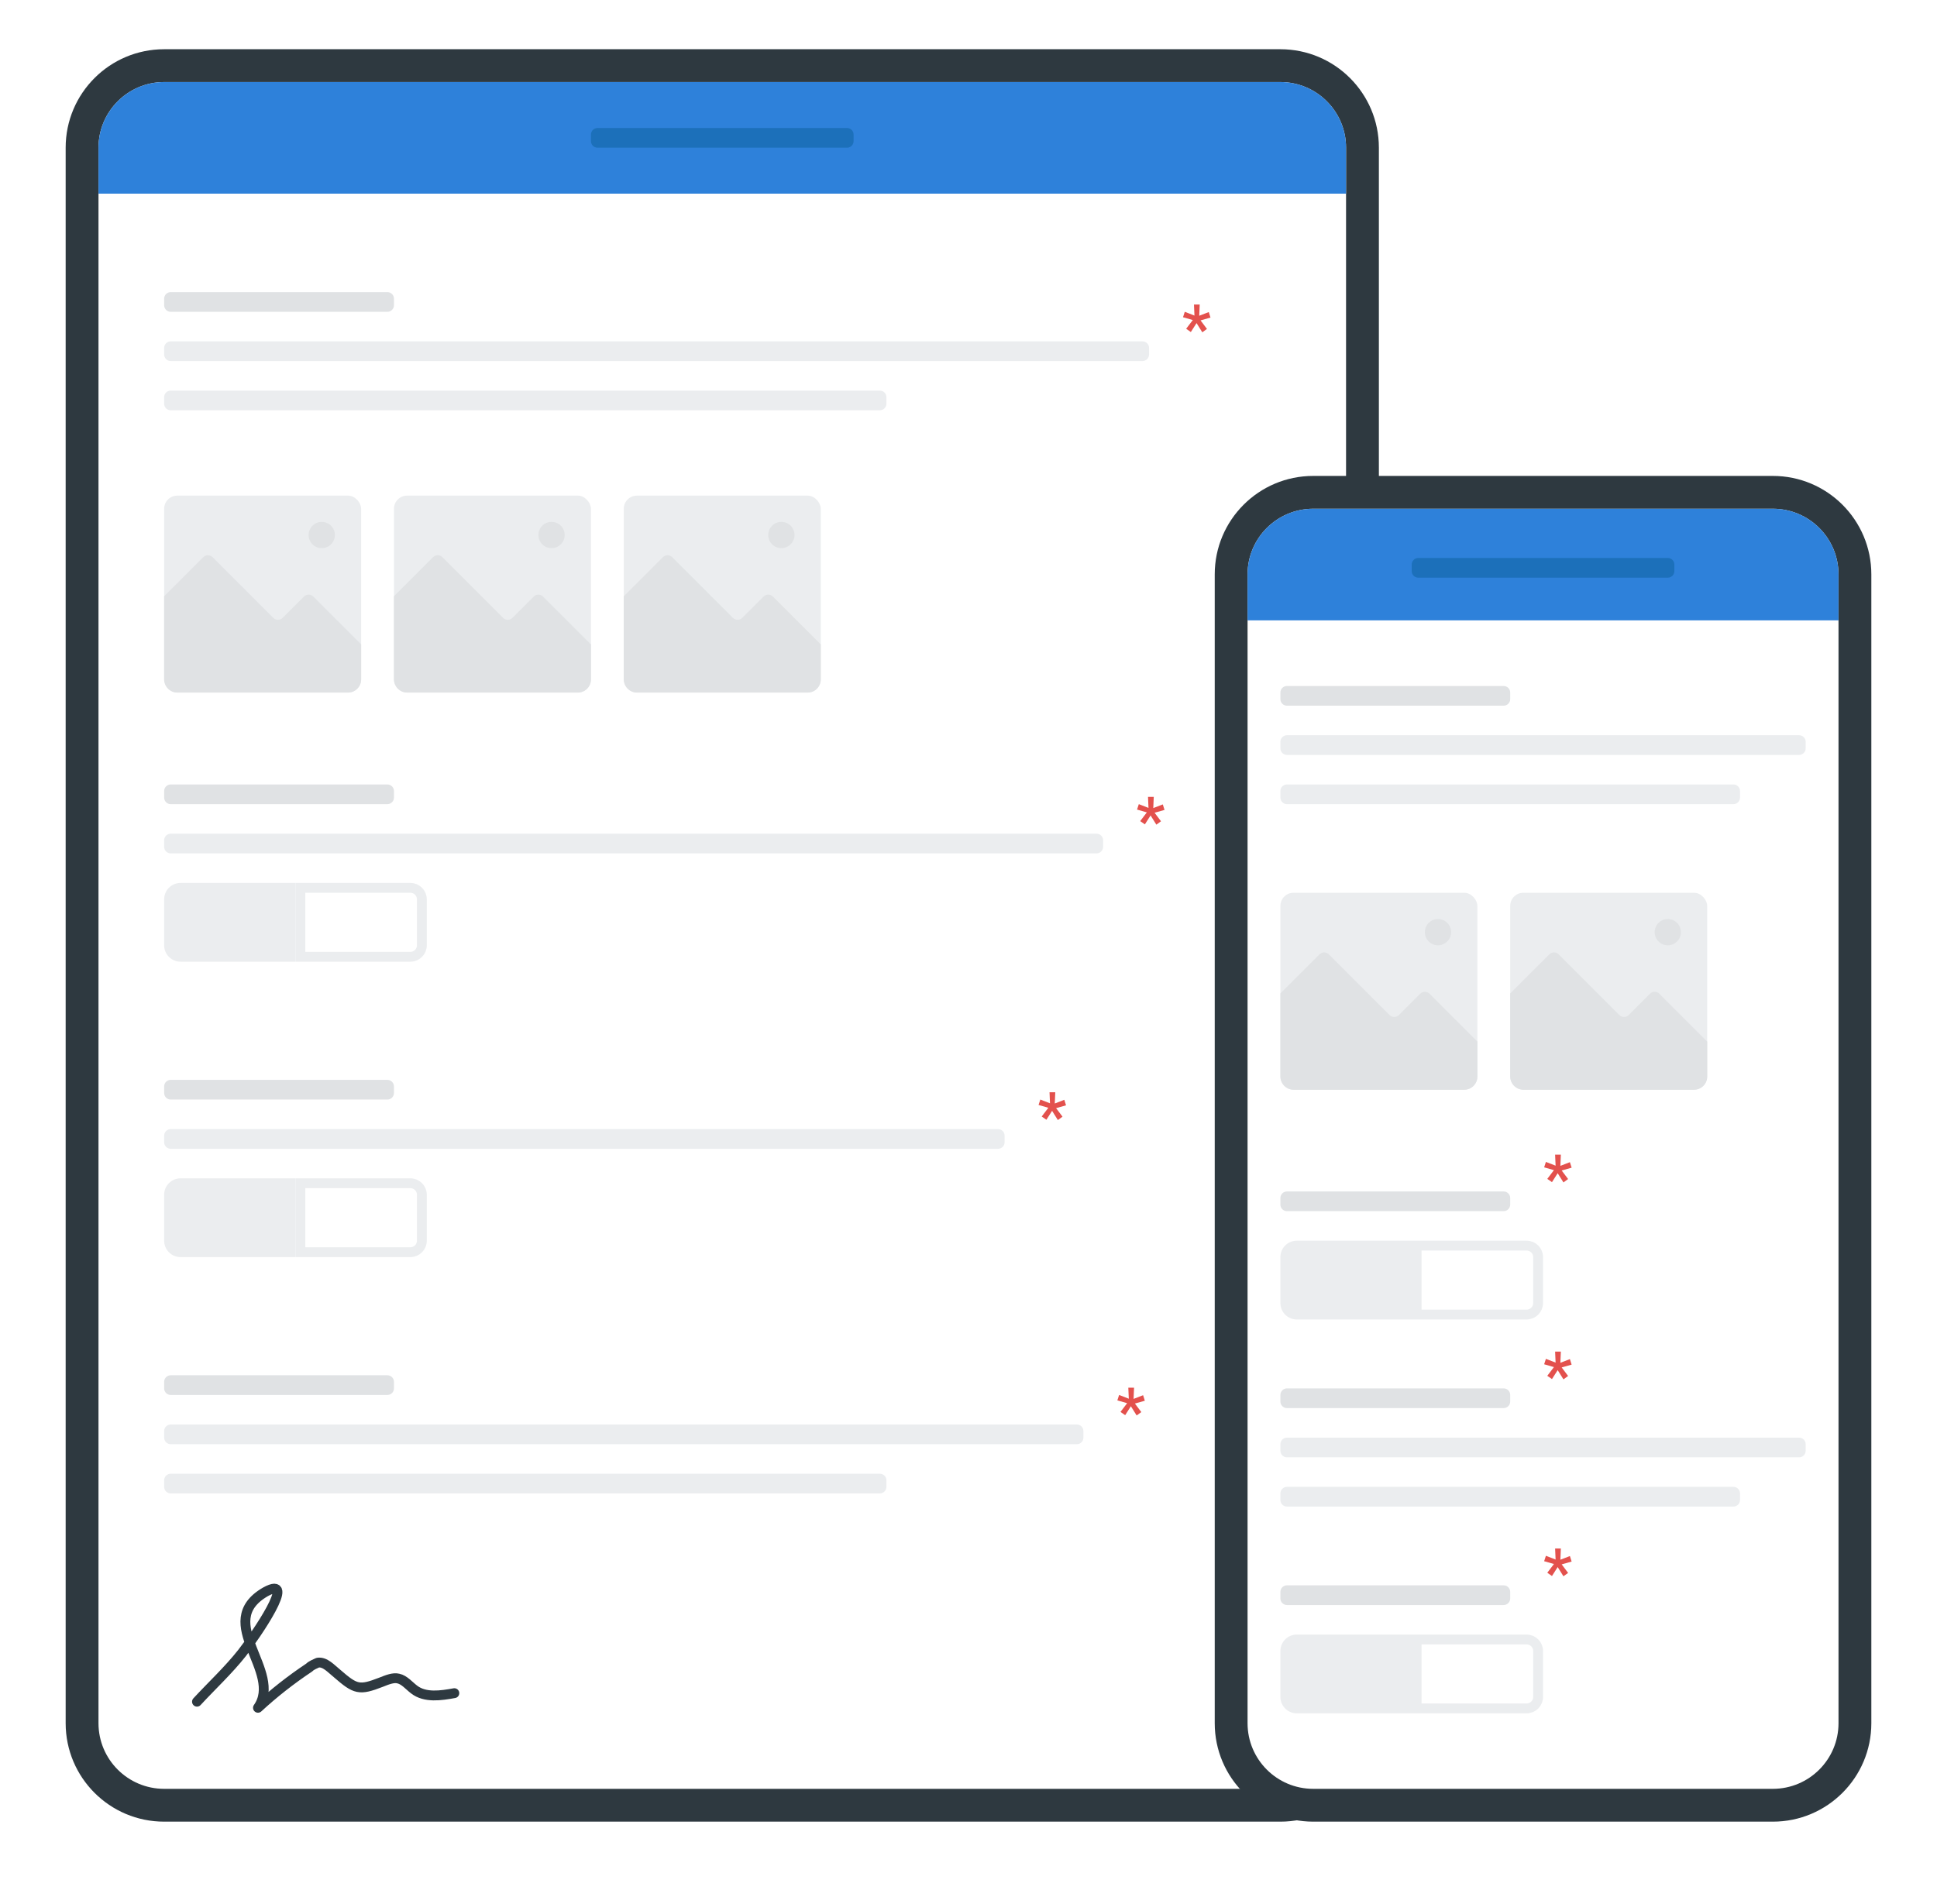 <svg width="590" height="580" viewBox="0 0 590 580" fill="none" xmlns="http://www.w3.org/2000/svg">
<rect width="590" height="580" fill="white"/>
<g filter="url(#filter0_d)">
<path d="M390 15H50C33.431 15 20 28.431 20 45V525C20 541.569 33.431 555 50 555H540C556.569 555 570 541.569 570 525V175C570 158.431 556.569 145 540 145H420V45C420 28.431 406.569 15 390 15Z" fill="white"/>
</g>
<path d="M20 45C20 28.431 33.431 15 50 15H390C406.569 15 420 28.431 420 45V525C420 541.569 406.569 555 390 555H50C33.431 555 20 541.569 20 525V45Z" fill="#2E3940"/>
<path d="M30 45C30 33.954 38.954 25 50 25H390C401.046 25 410 33.954 410 45V525C410 536.046 401.046 545 390 545H50C38.954 545 30 536.046 30 525V45Z" fill="white"/>
<path d="M370 175C370 158.431 383.431 145 400 145H540C556.569 145 570 158.431 570 175V525C570 541.569 556.569 555 540 555H400C383.431 555 370 541.569 370 525V175Z" fill="#2E3940"/>
<path d="M380 175C380 163.954 388.954 155 400 155H540C551.046 155 560 163.954 560 175V525C560 536.046 551.046 545 540 545H400C388.954 545 380 536.046 380 525V175Z" fill="white"/>
<path d="M60 518.452C64.458 513.623 69.66 508.793 73.746 503.591C77.833 498.39 90.837 479.442 80.805 485.015C64.83 494.303 86.378 509.164 78.576 520.31C83.406 515.852 88.607 511.765 94.18 508.05C94.923 507.307 96.038 506.935 96.781 506.564C99.01 506.192 100.868 508.421 102.725 509.907C108.298 514.737 109.413 515.109 116.1 512.508C117.958 511.765 119.815 511.022 121.301 511.393C123.159 511.765 124.645 513.623 126.131 514.737C129.475 517.338 134.305 516.595 138.392 515.852" stroke="#2E3940" stroke-width="3" stroke-miterlimit="10" stroke-linecap="round" stroke-linejoin="round"/>
<path d="M50 106C50 104.895 50.895 104 52 104H348C349.105 104 350 104.895 350 106V108C350 109.105 349.105 110 348 110H52C50.895 110 50 109.105 50 108V106Z" fill="#EBEDEF"/>
<path d="M50 121C50 119.895 50.895 119 52 119H268C269.105 119 270 119.895 270 121V123C270 124.105 269.105 125 268 125H52C50.895 125 50 124.105 50 123V121Z" fill="#EBEDEF"/>
<path d="M50 91C50 89.895 50.895 89 52 89H118C119.105 89 120 89.895 120 91V93C120 94.105 119.105 95 118 95H52C50.895 95 50 94.105 50 93V91Z" fill="#E0E2E4"/>
<path d="M50 436C50 434.895 50.895 434 52 434H328C329.105 434 330 434.895 330 436V438C330 439.105 329.105 440 328 440H52C50.895 440 50 439.105 50 438V436Z" fill="#EBEDEF"/>
<path d="M50 451C50 449.895 50.895 449 52 449H268C269.105 449 270 449.895 270 451V453C270 454.105 269.105 455 268 455H52C50.895 455 50 454.105 50 453V451Z" fill="#EBEDEF"/>
<path d="M50 421C50 419.895 50.895 419 52 419H118C119.105 419 120 419.895 120 421V423C120 424.105 119.105 425 118 425H52C50.895 425 50 424.105 50 423V421Z" fill="#E0E2E4"/>
<rect x="50" y="151" width="60" height="60" rx="4" fill="#EBEDEF"/>
<circle cx="98" cy="163" r="4" fill="#E0E2E4"/>
<path d="M61.919 169.748L50 181.667V207C50 209.209 51.791 211 54 211H106C108.209 211 110 209.209 110 207V196.333L95.414 181.748C94.633 180.967 93.367 180.967 92.586 181.748L86.081 188.253C85.3 189.034 84.034 189.034 83.252 188.253L64.748 169.748C63.967 168.967 62.7 168.967 61.919 169.748Z" fill="#E0E2E4"/>
<rect x="120" y="151" width="60" height="60" rx="4" fill="#EBEDEF"/>
<circle cx="168" cy="163" r="4" fill="#E0E2E4"/>
<path d="M131.919 169.748L120 181.667V207C120 209.209 121.791 211 124 211H176C178.209 211 180 209.209 180 207V196.333L165.414 181.748C164.633 180.967 163.367 180.967 162.586 181.748L156.081 188.253C155.3 189.034 154.034 189.034 153.252 188.253L134.748 169.748C133.966 168.967 132.7 168.967 131.919 169.748Z" fill="#E0E2E4"/>
<rect x="190" y="151" width="60" height="60" rx="4" fill="#EBEDEF"/>
<circle cx="238" cy="163" r="4" fill="#E0E2E4"/>
<path d="M201.919 169.748L190 181.667V207C190 209.209 191.791 211 194 211H246C248.209 211 250 209.209 250 207V196.333L235.414 181.748C234.633 180.967 233.367 180.967 232.586 181.748L226.081 188.253C225.3 189.034 224.034 189.034 223.252 188.253L204.748 169.748C203.966 168.967 202.7 168.967 201.919 169.748Z" fill="#E0E2E4"/>
<path d="M50 256C50 254.895 50.895 254 52 254H334C335.105 254 336 254.895 336 256V258C336 259.105 335.105 260 334 260H52C50.895 260 50 259.105 50 258V256Z" fill="#EBEDEF"/>
<path d="M50 241C50 239.895 50.895 239 52 239H118C119.105 239 120 239.895 120 241V243C120 244.105 119.105 245 118 245H52C50.895 245 50 244.105 50 243V241Z" fill="#E0E2E4"/>
<path d="M50 274C50 271.239 52.239 269 55 269H90V293H55C52.239 293 50 290.761 50 288V274Z" fill="#EBEDEF"/>
<path d="M91.5 270.5H125C126.933 270.5 128.5 272.067 128.5 274V288C128.5 289.933 126.933 291.5 125 291.5H91.5V270.5Z" fill="white" stroke="#EBEDEF" stroke-width="3"/>
<path d="M50 346C50 344.895 50.895 344 52 344H304C305.105 344 306 344.895 306 346V348C306 349.105 305.105 350 304 350H52C50.895 350 50 349.105 50 348V346Z" fill="#EBEDEF"/>
<path d="M50 331C50 329.895 50.895 329 52 329H118C119.105 329 120 329.895 120 331V333C120 334.105 119.105 335 118 335H52C50.895 335 50 334.105 50 333V331Z" fill="#E0E2E4"/>
<path d="M50 364C50 361.239 52.239 359 55 359H90V383H55C52.239 383 50 380.761 50 378V364Z" fill="#EBEDEF"/>
<path d="M91.5 360.5H125C126.933 360.5 128.5 362.067 128.5 364V378C128.5 379.933 126.933 381.5 125 381.5H91.5V360.5Z" fill="white" stroke="#EBEDEF" stroke-width="3"/>
<path d="M30 45C30 33.954 38.954 25 50 25H390C401.046 25 410 33.954 410 45V59H30V45Z" fill="#2E81DA"/>
<path d="M180 41C180 39.895 180.895 39 182 39H258C259.105 39 260 39.895 260 41V43C260 44.105 259.105 45 258 45H182C180.895 45 180 44.105 180 43V41Z" fill="#1C70BA"/>
<path d="M380 175C380 163.954 388.954 155 400 155H540C551.046 155 560 163.954 560 175V189H380V175Z" fill="#2E81DA"/>
<path d="M430 172C430 170.895 430.895 170 432 170H508C509.105 170 510 170.895 510 172V174C510 175.105 509.105 176 508 176H432C430.895 176 430 175.105 430 174V172Z" fill="#1C70BA"/>
<path d="M390 226C390 224.895 390.895 224 392 224H548C549.105 224 550 224.895 550 226V228C550 229.105 549.105 230 548 230H392C390.895 230 390 229.105 390 228V226Z" fill="#EBEDEF"/>
<path d="M390 241C390 239.895 390.895 239 392 239H528C529.105 239 530 239.895 530 241V243C530 244.105 529.105 245 528 245H392C390.895 245 390 244.105 390 243V241Z" fill="#EBEDEF"/>
<path d="M390 211C390 209.895 390.895 209 392 209H458C459.105 209 460 209.895 460 211V213C460 214.105 459.105 215 458 215H392C390.895 215 390 214.105 390 213V211Z" fill="#E0E2E4"/>
<path d="M390 440C390 438.895 390.895 438 392 438H548C549.105 438 550 438.895 550 440V442C550 443.105 549.105 444 548 444H392C390.895 444 390 443.105 390 442V440Z" fill="#EBEDEF"/>
<path d="M390 455C390 453.895 390.895 453 392 453H528C529.105 453 530 453.895 530 455V457C530 458.105 529.105 459 528 459H392C390.895 459 390 458.105 390 457V455Z" fill="#EBEDEF"/>
<path d="M390 425C390 423.895 390.895 423 392 423H458C459.105 423 460 423.895 460 425V427C460 428.105 459.105 429 458 429H392C390.895 429 390 428.105 390 427V425Z" fill="#E0E2E4"/>
<rect x="390" y="272" width="60" height="60" rx="4" fill="#EBEDEF"/>
<circle cx="438" cy="284" r="4" fill="#E0E2E4"/>
<path d="M401.919 290.748L390 302.667V328C390 330.209 391.791 332 394 332H446C448.209 332 450 330.209 450 328V317.333L435.414 302.748C434.633 301.967 433.367 301.967 432.586 302.748L426.081 309.253C425.3 310.034 424.034 310.034 423.252 309.253L404.748 290.748C403.966 289.967 402.7 289.967 401.919 290.748Z" fill="#E0E2E4"/>
<rect x="460" y="272" width="60" height="60" rx="4" fill="#EBEDEF"/>
<circle cx="508" cy="284" r="4" fill="#E0E2E4"/>
<path d="M471.919 290.748L460 302.667V328C460 330.209 461.791 332 464 332H516C518.209 332 520 330.209 520 328V317.333L505.414 302.748C504.633 301.967 503.367 301.967 502.586 302.748L496.081 309.253C495.3 310.034 494.034 310.034 493.252 309.253L474.748 290.748C473.966 289.967 472.7 289.967 471.919 290.748Z" fill="#E0E2E4"/>
<path d="M390 485C390 483.895 390.895 483 392 483H458C459.105 483 460 483.895 460 485V487C460 488.105 459.105 489 458 489H392C390.895 489 390 488.105 390 487V485Z" fill="#E0E2E4"/>
<path d="M390 503C390 500.239 392.239 498 395 498H430V522H395C392.239 522 390 519.761 390 517V503Z" fill="#EBEDEF"/>
<path d="M431.5 499.5H465C466.933 499.5 468.5 501.067 468.5 503V517C468.5 518.933 466.933 520.5 465 520.5H431.5V499.5Z" fill="white" stroke="#EBEDEF" stroke-width="3"/>
<path d="M390 365C390 363.895 390.895 363 392 363H458C459.105 363 460 363.895 460 365V367C460 368.105 459.105 369 458 369H392C390.895 369 390 368.105 390 367V365Z" fill="#E0E2E4"/>
<path d="M390 383C390 380.239 392.239 378 395 378H430V402H395C392.239 402 390 399.761 390 397V383Z" fill="#EBEDEF"/>
<path d="M431.5 379.5H465C466.933 379.5 468.5 381.067 468.5 383V397C468.5 398.933 466.933 400.5 465 400.5H431.5V379.5Z" fill="white" stroke="#EBEDEF" stroke-width="3"/>
<path d="M363.318 97.508L360.34 96.648L360.877 94.998L363.826 96.141L363.68 92.781H365.428L365.281 96.199L368.182 95.076L368.709 96.756L365.682 97.615L367.635 100.213L366.219 101.248L364.461 98.436L362.723 101.16L361.297 100.164L363.318 97.508Z" fill="#E3514D"/>
<path d="M349.318 247.508L346.34 246.648L346.877 244.998L349.826 246.141L349.68 242.781H351.428L351.281 246.199L354.182 245.076L354.709 246.756L351.682 247.615L353.635 250.213L352.219 251.248L350.461 248.436L348.723 251.16L347.297 250.164L349.318 247.508Z" fill="#E3514D"/>
<path d="M343.318 427.508L340.34 426.648L340.877 424.998L343.826 426.141L343.68 422.781H345.428L345.281 426.199L348.182 425.076L348.709 426.756L345.682 427.615L347.635 430.213L346.219 431.248L344.461 428.436L342.723 431.16L341.297 430.164L343.318 427.508Z" fill="#E3514D"/>
<path d="M319.318 337.508L316.34 336.648L316.877 334.998L319.826 336.141L319.68 332.781H321.428L321.281 336.199L324.182 335.076L324.709 336.756L321.682 337.615L323.635 340.213L322.219 341.248L320.461 338.436L318.723 341.16L317.297 340.164L319.318 337.508Z" fill="#E3514D"/>
<path d="M473.318 356.508L470.34 355.648L470.877 353.998L473.826 355.141L473.68 351.781H475.428L475.281 355.199L478.182 354.076L478.709 355.756L475.682 356.615L477.635 359.213L476.219 360.248L474.461 357.436L472.723 360.16L471.297 359.164L473.318 356.508Z" fill="#E3514D"/>
<path d="M473.318 416.508L470.34 415.648L470.877 413.998L473.826 415.141L473.68 411.781H475.428L475.281 415.199L478.182 414.076L478.709 415.756L475.682 416.615L477.635 419.213L476.219 420.248L474.461 417.436L472.723 420.16L471.297 419.164L473.318 416.508Z" fill="#E3514D"/>
<path d="M473.318 476.508L470.34 475.648L470.877 473.998L473.826 475.141L473.68 471.781H475.428L475.281 475.199L478.182 474.076L478.709 475.756L475.682 476.615L477.635 479.213L476.219 480.248L474.461 477.436L472.723 480.16L471.297 479.164L473.318 476.508Z" fill="#E3514D"/>
<defs>
<filter id="filter0_d" x="0" y="0" width="590" height="580" filterUnits="userSpaceOnUse" color-interpolation-filters="sRGB">
<feFlood flood-opacity="0" result="BackgroundImageFix"/>
<feColorMatrix in="SourceAlpha" type="matrix" values="0 0 0 0 0 0 0 0 0 0 0 0 0 0 0 0 0 0 127 0"/>
<feOffset dy="5"/>
<feGaussianBlur stdDeviation="10"/>
<feColorMatrix type="matrix" values="0 0 0 0 0.431 0 0 0 0 0.522 0 0 0 0 0.62 0 0 0 0.25 0"/>
<feBlend mode="normal" in2="BackgroundImageFix" result="effect1_dropShadow"/>
<feBlend mode="normal" in="SourceGraphic" in2="effect1_dropShadow" result="shape"/>
</filter>
</defs>
</svg>
